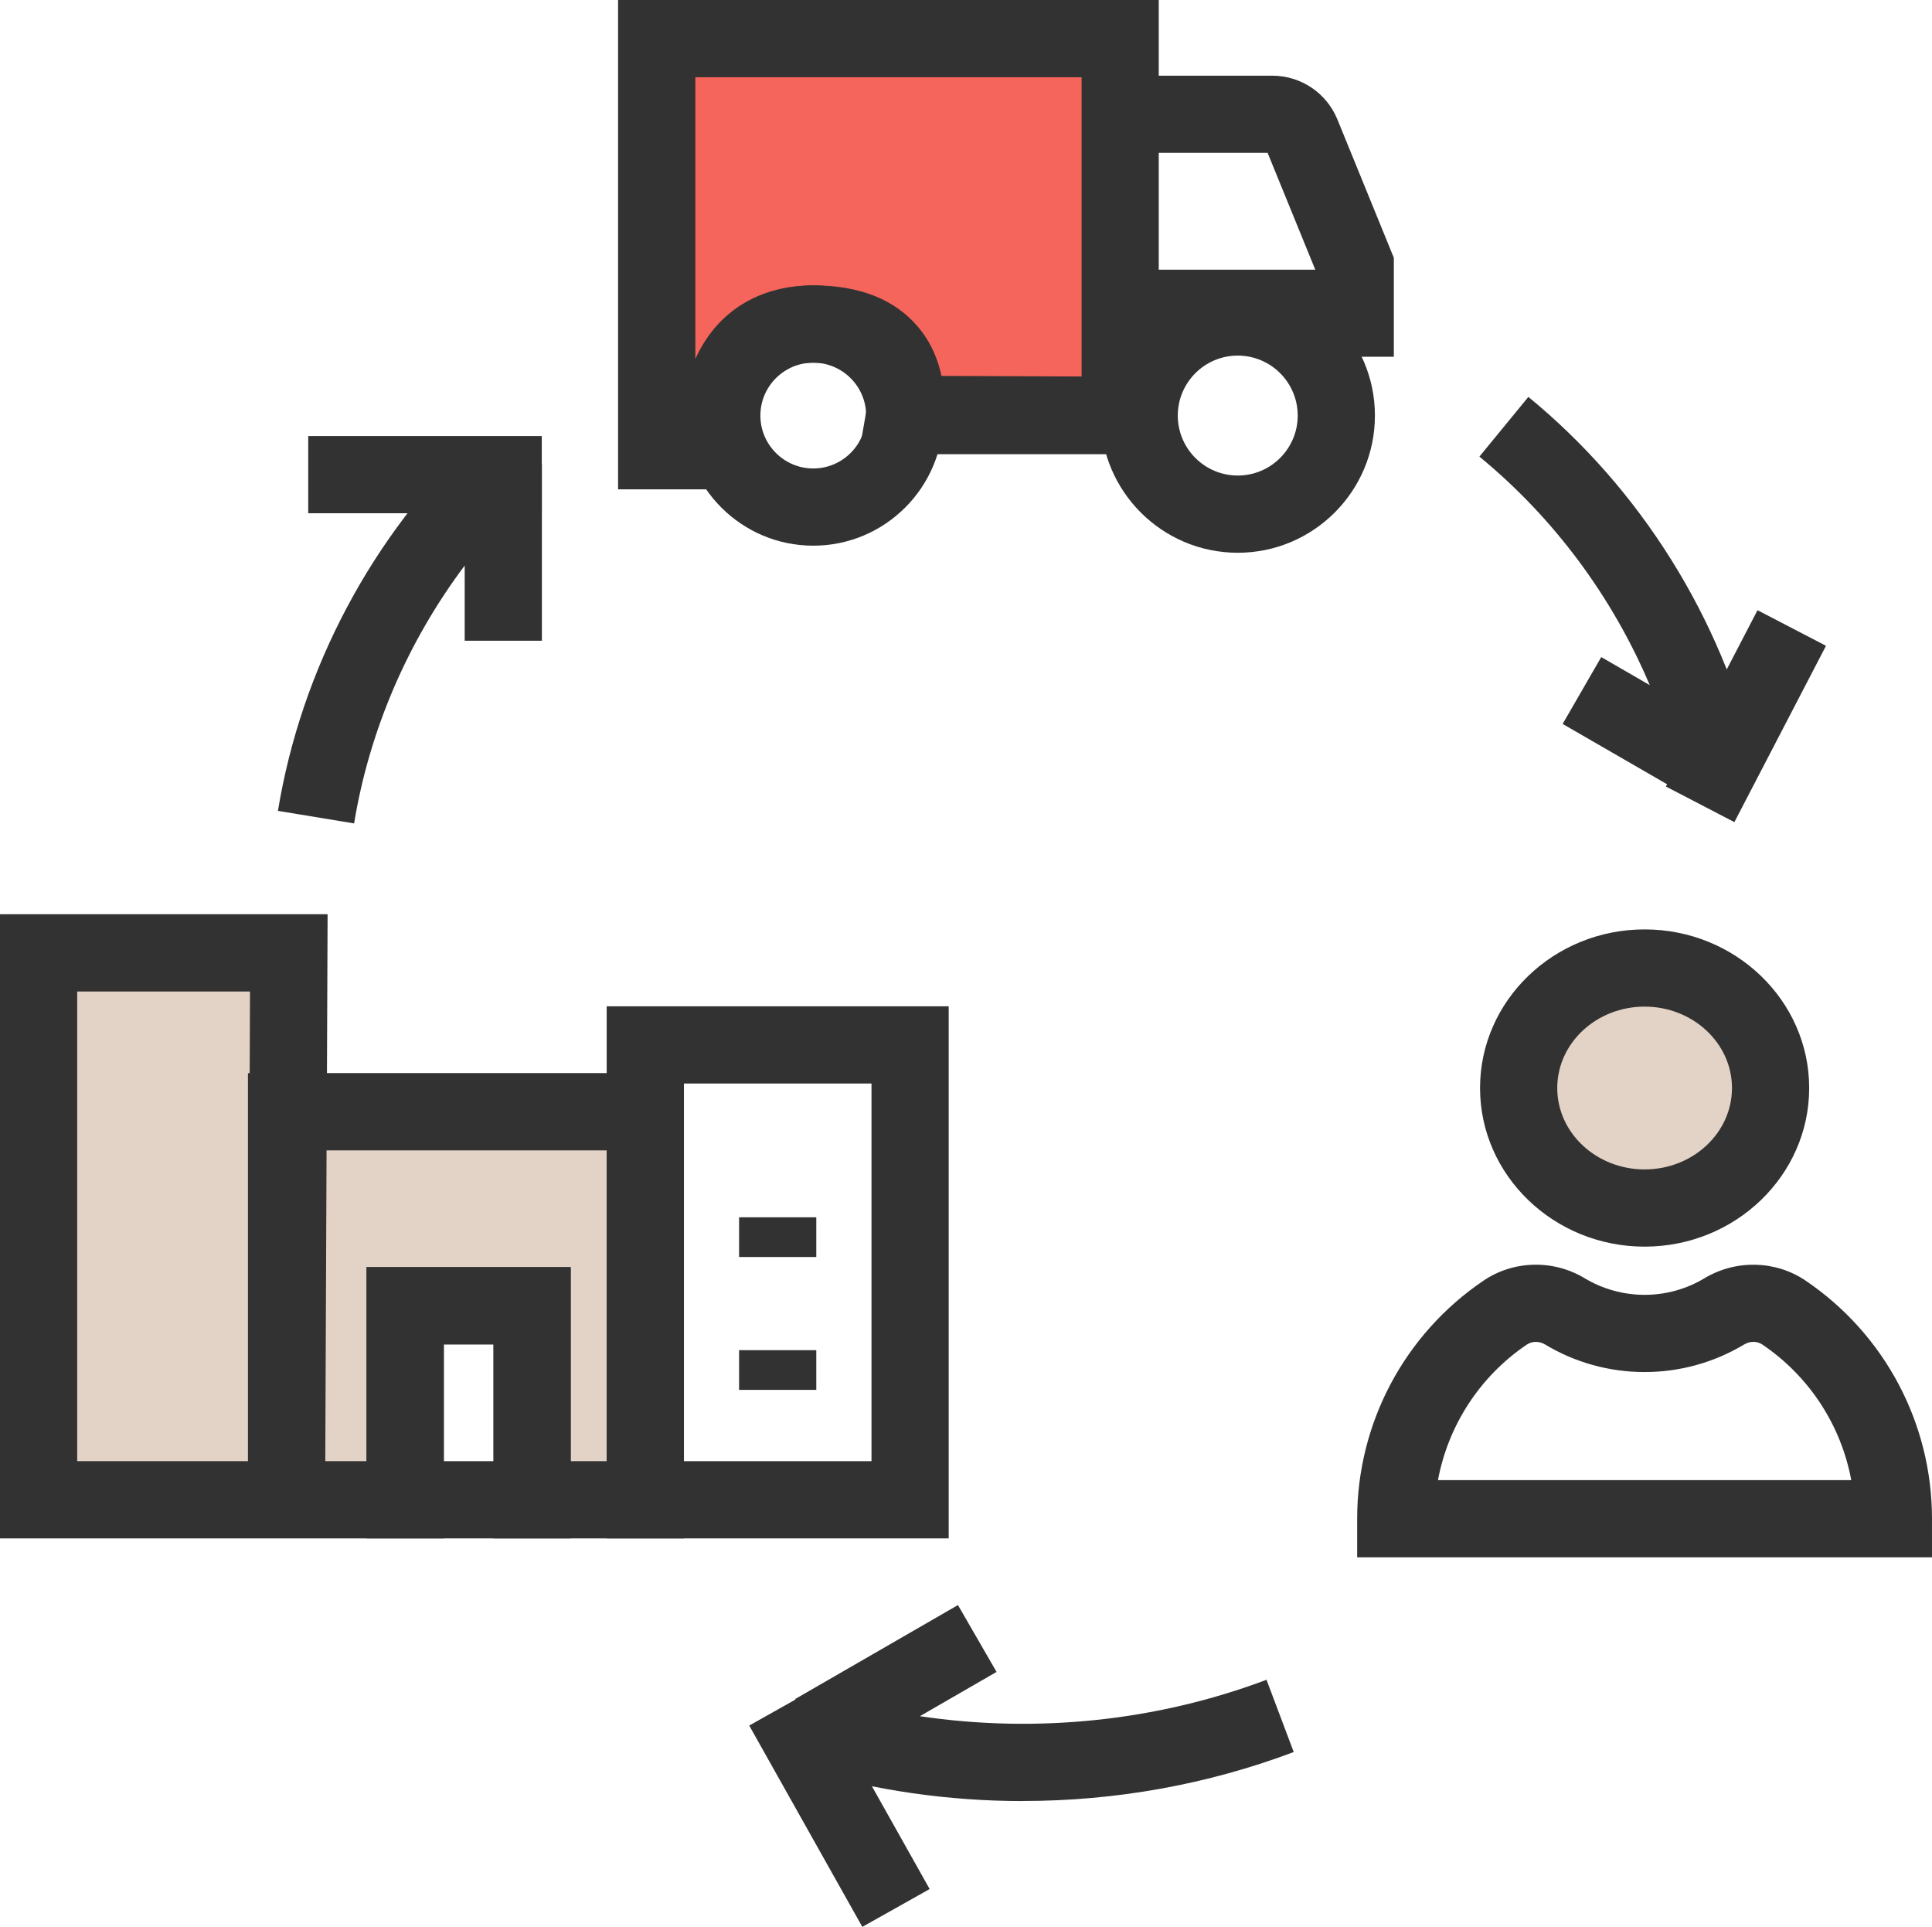 <svg viewBox="0 0 300.3 299.5" xmlns="http://www.w3.org/2000/svg"><path d="m100.3 233.07v-60.3h-55.76v60.3h-38.54v-84.99h38.89l-.35 84.99h18.44v-30.15h19.73v30.15z" fill="#e2d3c6"/><path d="m106.3 239.07h-29.59v-30.15h-7.73v30.15h-68.98v-97h50.92l-.1 24.69h55.49v72.3zm-17.59-12h5.59v-48.3h-43.54l-.2 48.3h6.41v-30.15h31.73v30.15zm-76.71 0h26.54v-60.3h.27l.05-12.69h-26.86v73z" fill="#323232"/><path d="m88.71 239.07h-31.73v-42.15h31.73zm-19.73-12h7.73v-18.15h-7.73z" fill="#323232"/><path d="m147.46 239.07h-53.16v-82.69h53.16zm-41.16-12h29.16v-58.69h-29.16z" fill="#323232"/><path d="m114.88 189.17h12v6.17h-12z" fill="#323232"/><path d="m114.88 209.82h12v6.17h-12z" fill="#323232"/><path d="m174.11 64.58v-58.58h-72.04v64.04h9.62s-1.97-19.68 14.72-19.68 14.22 14.22 14.22 14.22z" fill="#f6655b"/><path d="m111.69 76.04h-15.62v-76.04h84.04v70.58h-46.62l1.22-7.03s.39-3.15-1.24-5.04c-1.54-1.77-4.69-2.15-7.07-2.15-3.6 0-5.15 1.24-6 2.17-2.79 3.05-2.93 8.93-2.75 10.94l.59 6.54-6.56.03zm34.67-17.46h21.76v-46.58h-60.04v43.77c.84-1.84 1.95-3.64 3.42-5.27 2.54-2.8 7.18-6.15 14.92-6.15 7.2 0 12.68 2.18 16.29 6.47 2.11 2.51 3.16 5.28 3.66 7.75z" fill="#323232"/><path d="m152.85 46.25h12v36.44h-12z" fill="#323232" transform="matrix(.004 -1 1 .004 93.74 223.06)"/><path d="m216.64 55.44h-12v-13.04l-7.61-18.65h-22.83v-11.99h23.53c4.48 0 8.47 2.68 10.16 6.83l8.76 21.47v15.39z" fill="#323232"/><path d="m192.39 85.9c-11.76 0-21.32-9.56-21.32-21.32s9.56-21.32 21.32-21.32 21.32 9.56 21.32 21.32-9.56 21.32-21.32 21.32zm0-30.64c-5.14 0-9.32 4.18-9.32 9.32s4.18 9.32 9.32 9.32 9.32-4.18 9.32-9.32-4.18-9.32-9.32-9.32z" fill="#323232"/><path d="m126.41 84.8c-11.15 0-20.22-9.07-20.22-20.22s9.07-20.22 20.22-20.22 20.22 9.07 20.22 20.22-9.07 20.22-20.22 20.22zm0-28.44c-4.53 0-8.22 3.69-8.22 8.22s3.69 8.22 8.22 8.22 8.22-3.69 8.22-8.22-3.69-8.22-8.22-8.22z" fill="#323232"/><path d="m174.2 41.91h36.44v12h-36.44z" fill="#323232"/><ellipse cx="255.63" cy="169.08" fill="#e2d3c6" rx="19.58" ry="18.65"/><g fill="#323232"><path d="m255.63 193.73c-14.1 0-25.58-11.06-25.58-24.65s11.47-24.65 25.58-24.65 25.58 11.06 25.58 24.65-11.48 24.65-25.58 24.65zm0-37.3c-7.49 0-13.58 5.67-13.58 12.65s6.09 12.65 13.58 12.65 13.58-5.67 13.58-12.65-6.09-12.65-13.58-12.65z"/><path d="m300.3 242.01h-89.35v-6c0-14.84 7.34-28.67 19.63-36.99 4.68-3.17 10.86-3.32 15.75-.37 2.8 1.68 6.01 2.57 9.3 2.57s6.5-.89 9.29-2.57c4.89-2.94 11.08-2.8 15.75.37 12.29 8.33 19.63 22.16 19.63 36.99zm-76.79-12h64.24c-1.58-8.5-6.5-16.11-13.81-21.06-.82-.56-1.93-.56-2.83-.02-4.66 2.8-10.01 4.29-15.48 4.29s-10.82-1.48-15.48-4.29c-.9-.54-2.01-.53-2.83.02-7.31 4.95-12.22 12.56-13.81 21.06z"/><path d="m55.04 127.96-11.84-1.95c3.63-22.06 14.6-42.73 30.9-58.2l10.13 4.35v27.41h-12v-11.68c-8.83 11.76-14.81 25.57-17.19 40.07z"/><path d="m47.91 67.76h36.3v12h-36.3z"/><path d="m264.03 124.71-21.14-12.21 6-10.39 7.54 4.36c-5.83-13.76-14.94-26.04-26.48-35.51l7.61-9.28c17.47 14.32 30 34.36 35.3 56.43z"/><path d="m255.94 105.13h30.89v12h-30.89z" transform="matrix(.461 -.887 .887 .461 47.7 300.78)"/><path d="m158.99 279.89c-11.48 0-22.98-1.63-34.07-4.92l-1.3-10.95 25.28-14.59 6 10.39-11.92 6.88c18.1 2.69 36.78.78 53.88-5.66l4.23 11.23c-13.44 5.07-27.76 7.61-42.1 7.61z"/><path d="m124.34 262.98h12v35.88h-12z" transform="matrix(.872 -.49 .49 .872 -120.83 99.76)"/></g></svg>